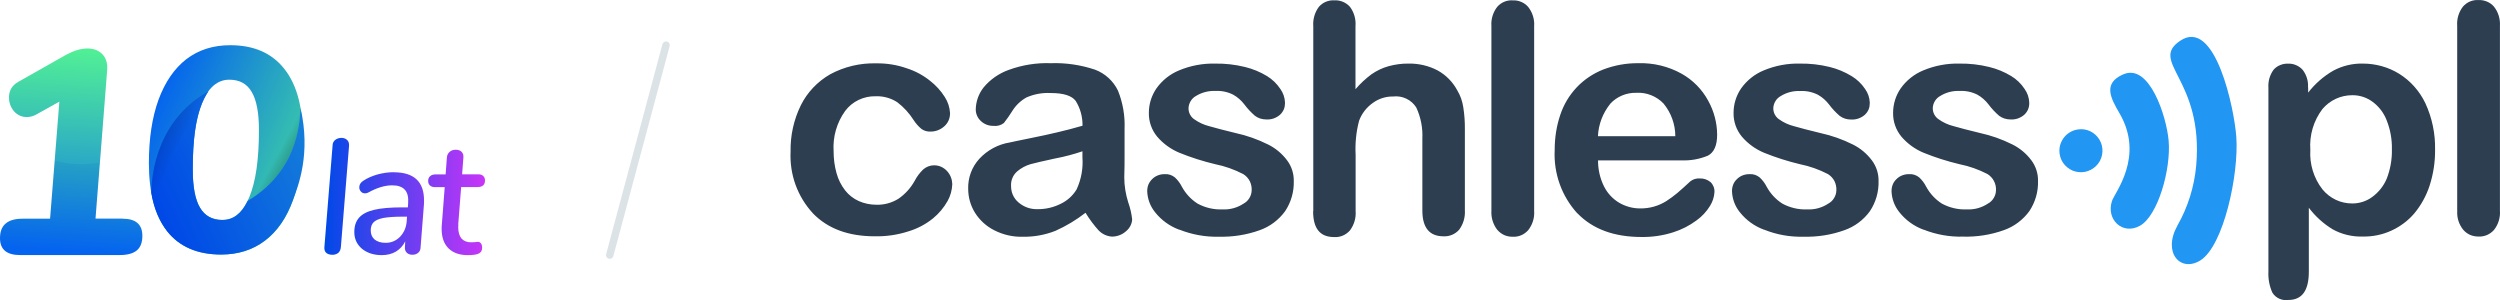 <?xml version="1.0" encoding="UTF-8"?><svg id="Warstwa_2" xmlns="http://www.w3.org/2000/svg" xmlns:xlink="http://www.w3.org/1999/xlink" viewBox="0 0 333.46 40.03"><defs><linearGradient id="Gradient_bez_nazwy_6" x1="-242.23" y1="655.33" x2="-216.51" y2="666.52" gradientTransform="translate(262 -639.83)" gradientUnits="userSpaceOnUse"><stop offset="0" stop-color="#0463ef"/><stop offset="1" stop-color="#4eec91"/></linearGradient><linearGradient id="Gradient_bez_nazwy_2" x1="-223.74" y1="660.84" x2="-224.92" y2="660.2" gradientTransform="translate(262 -639.83)" gradientUnits="userSpaceOnUse"><stop offset="0" stop-color="#000"/><stop offset="1" stop-color="#000" stop-opacity="0"/><stop offset="1" stop-color="#000" stop-opacity="0"/></linearGradient><linearGradient id="Gradient_bez_nazwy_3" x1="-241.05" y1="666.93" x2="-218.05" y2="656.43" gradientTransform="translate(262 -639.83)" gradientUnits="userSpaceOnUse"><stop offset="0" stop-color="#0049e7"/><stop offset="1" stop-color="#1785d7"/></linearGradient><linearGradient id="Gradient_bez_nazwy_4" x1="-240.12" y1="658.59" x2="-238.12" y2="659.59" gradientTransform="translate(262 -639.83)" gradientUnits="userSpaceOnUse"><stop offset="0" stop-color="#000"/><stop offset="1" stop-color="#000" stop-opacity="0"/></linearGradient><linearGradient id="Gradient_bez_nazwy_5" x1="-218.74" y1="666.04" x2="-197.29" y2="666.04" gradientTransform="translate(262 -639.83)" gradientUnits="userSpaceOnUse"><stop offset="0" stop-color="#0049e7"/><stop offset="1" stop-color="#c835f8"/></linearGradient><linearGradient id="Gradient_bez_nazwy_6-2" x1="-252.68" y1="673.44" x2="-250.87" y2="646.82" xlink:href="#Gradient_bez_nazwy_6"/></defs><g id="Warstwa_2-2"><g id="Warstwa_1-2"><path d="M29.5,33.95c-3.15,0-5.55-1.03-7.2-3.1-1.63-2.09-2.44-5.13-2.44-9.1,0-3.28.43-6.09,1.28-8.44.88-2.38,2.12-4.18,3.72-5.42,1.63-1.24,3.58-1.86,5.85-1.86,3.15,0,5.55,1.05,7.2,3.14.88,1.1,1.53,2.47,1.94,4.11.36,1.44.54,3.09.54,4.95,0,3.28-.44,6.11-1.32,8.48-.85,2.35-2.09,4.14-3.72,5.38s-3.58,1.86-5.85,1.86ZM29.66,29.34c1.57,0,2.78-1.02,3.6-3.06.85-2.04,1.28-5.01,1.28-8.91,0-2.32-.32-4.03-.97-5.11-.62-1.08-1.61-1.63-2.98-1.63-1.57,0-2.79,1.03-3.64,3.1-.83,2.04-1.24,5-1.24,8.87,0,2.32.32,4.03.97,5.11s1.64,1.63,2.98,1.63Z" fill="url(#Gradient_bez_nazwy_6)"/><path d="M34.14,23.02c-.23,1.4-.6,2.74-1.11,3.77,7.19-4.24,7.02-11.49,7.05-12.39-.08-.4-.07-.42-.24-1.14-.84,3.7-3.41,8.61-5.7,9.75h0Z" fill="url(#Gradient_bez_nazwy_2)" fill-opacity=".15"/><path d="M40.08,14.41c-.11.6.29,8.02-7.05,12.39-.87,1.75-1.94,2.54-3.37,2.54-1.34,0-2.34-.54-2.98-1.63-.65-1.08-.97-2.79-.97-5.11,0-3.87.31-7.75,2.09-10.43-7.62,4.3-7.59,12.66-7.62,13.55.34,2.1,1.08,3.8,2.12,5.13,1.65,2.07,4.05,3.1,7.2,3.1,2.27,0,4.22-.62,5.85-1.86,1.63-1.24,2.87-3.03,3.72-5.38.72-1.95,2.41-6.19,1.02-12.29h-.01Z" fill="url(#Gradient_bez_nazwy_3)"/><path d="M26.29,15.88c.32-1.38.79-2.64,1.51-3.71-7.62,4.3-7.59,12.66-7.62,13.55.11.71.28,1.37.48,1.99.84-3.7,3.34-10.7,5.63-11.83Z" fill="url(#Gradient_bez_nazwy_4)" fill-opacity=".1"/><path d="M44.29,33.98c-.32,0-.58-.09-.78-.26-.19-.17-.27-.44-.24-.78l1.09-13.51c0-.35.14-.61.37-.78s.5-.26.81-.26.55.09.74.26c.2.17.3.44.28.78l-1.09,13.51c-.03.36-.15.63-.37.81-.22.16-.49.24-.81.24h0ZM52.53,22.98c2.69,0,4.03,1.25,4.03,3.75,0,.28,0,.49-.02.63l-.44,5.62c0,.32-.12.57-.33.74-.19.17-.44.26-.76.26s-.57-.09-.76-.28c-.19-.2-.27-.46-.24-.76l.04-.74c-.3.6-.73,1.05-1.26,1.37-.54.31-1.16.46-1.87.46-1.06,0-1.94-.28-2.64-.85-.68-.58-1.02-1.32-1.02-2.22,0-.81.21-1.45.63-1.92.42-.48,1.09-.83,2-1.05.93-.22,2.17-.33,3.73-.33h.78l.04-.54c.06-.83-.09-1.43-.44-1.81-.35-.39-.91-.59-1.7-.59-.96,0-2.02.32-3.18.96-.13.07-.28.11-.44.11-.22,0-.4-.08-.54-.24-.15-.16-.22-.35-.22-.57,0-.35.18-.64.54-.87.52-.35,1.14-.62,1.85-.83.73-.2,1.46-.31,2.2-.31h.02ZM51.44,32.39c.75,0,1.39-.27,1.92-.81.52-.54.82-1.23.89-2.07l.04-.61h-.61c-1.07,0-1.92.06-2.53.17-.61.12-1.05.31-1.31.57-.26.26-.39.62-.39,1.09,0,.51.17.92.52,1.22.36.29.85.44,1.46.44h.01ZM61.14,29.93c0,.09-.02.22-.02.39,0,.65.15,1.15.44,1.5.31.33.73.5,1.26.5.17,0,.35,0,.52-.02.17-.03.31-.04.41-.04.17,0,.31.07.41.22.1.13.15.32.15.57,0,.36-.15.62-.44.76-.28.15-.77.22-1.48.22-1.1,0-1.96-.31-2.57-.91-.61-.61-.91-1.47-.91-2.57,0-.23,0-.41.02-.54l.39-5.05h-1.29c-.29,0-.52-.07-.68-.22s-.24-.35-.24-.61c0-.28.09-.49.26-.63.17-.16.43-.24.76-.24h1.31l.17-2.27c.03-.31.15-.55.37-.74.22-.19.49-.28.81-.28s.6.09.78.28c.19.19.27.44.24.76l-.17,2.24h2.16c.28,0,.49.07.65.22s.24.34.24.59c0,.6-.33.89-1,.89h-2.18l-.39,4.99h.02Z" fill="url(#Gradient_bez_nazwy_5)"/><path d="M16.35,29.17c1.76,0,2.64.76,2.64,2.29,0,.88-.25,1.53-.74,1.94s-1.26.62-2.29.62H2.68c-1.79,0-2.68-.75-2.68-2.25,0-.88.25-1.53.74-1.94.49-.44,1.26-.66,2.29-.66h3.65l1.24-15.62-2.99,1.67c-.44.26-.89.39-1.36.39-.67,0-1.24-.26-1.71-.78-.44-.54-.66-1.15-.66-1.83,0-.91.4-1.59,1.2-2.06l6.45-3.65c1.01-.54,1.94-.82,2.8-.82s1.53.26,2.02.78c.49.52.7,1.23.62,2.14l-1.55,19.77h3.61Z" fill="url(#Gradient_bez_nazwy_6-2)"/><g opacity=".1"><path d="M7.28,21.45l.63-7.9-2.99,1.67c-.44.26-.89.39-1.36.39-.67,0-1.24-.26-1.71-.78-.44-.54-.66-1.15-.66-1.83,0-.91.4-1.59,1.2-2.06l6.45-3.65c1.01-.54,1.94-.82,2.8-.82s1.53.26,2.02.78c.49.52.7,1.23.62,2.14l-.97,12.28c-2,.39-3.93.26-6.03-.23h0Z" fill="#6fc"/></g><path d="M81.81,34.16l7.51-28.01c.07-.27-.09-.54-.35-.61-.27-.07-.54.09-.61.35l-7.51,28.01c-.07.27.09.54.35.61.27.07.54-.09.61-.35Z" fill="#dbe3e6"/><path d="M307.87,11.65v.7c.92-1.18,2.06-2.18,3.36-2.93,1.21-.64,2.55-.97,3.92-.94,1.72,0,3.4.46,4.86,1.36,1.52.95,2.73,2.32,3.5,3.94.89,1.93,1.33,4.04,1.29,6.17.02,1.63-.23,3.26-.73,4.81-.44,1.35-1.13,2.6-2.03,3.69-.84.99-1.89,1.77-3.07,2.31-1.18.54-2.46.81-3.76.79-1.43.05-2.85-.28-4.1-.98-1.22-.75-2.29-1.72-3.15-2.86v8.54c0,2.51-.91,3.76-2.73,3.76-.41.06-.83,0-1.21-.17s-.7-.45-.92-.8c-.4-.89-.58-1.85-.53-2.83V11.69c-.06-.86.19-1.71.7-2.4.24-.27.54-.48.87-.61.33-.14.69-.2,1.05-.19.37-.01.74.05,1.07.2.34.14.64.36.89.64.51.67.76,1.5.7,2.33h.02ZM319.04,19.91c.03-1.32-.21-2.64-.7-3.87-.38-.99-1.04-1.85-1.89-2.47-.78-.58-1.73-.88-2.69-.87-.76,0-1.51.16-2.2.48s-1.3.79-1.79,1.37c-1.18,1.56-1.75,3.49-1.61,5.44-.12,1.89.45,3.76,1.61,5.26.48.59,1.09,1.07,1.78,1.4s1.45.49,2.21.49c.94,0,1.86-.29,2.62-.84.86-.62,1.54-1.46,1.96-2.44.49-1.25.73-2.59.7-3.94h0ZM327.75,28.1V3.46c-.07-.93.2-1.84.77-2.58.26-.29.57-.53.93-.68.36-.15.75-.22,1.14-.19.39-.02.77.05,1.13.2.36.15.68.38.93.67.58.73.86,1.65.8,2.58v24.64c.07.93-.22,1.85-.8,2.58-.26.29-.58.52-.93.67-.36.15-.74.22-1.13.2-.38,0-.77-.07-1.12-.22-.35-.16-.66-.39-.91-.68-.58-.71-.87-1.62-.8-2.54h-.01Z" fill="#2c3e50" fill-rule="evenodd"/><path d="M210.41,28.48c-1.04-1.14-1.85-2.47-2.37-3.93-.52-1.45-.75-3-.67-4.54,0-1.59.23-3.16.74-4.67.45-1.37,1.2-2.63,2.19-3.68s2.21-1.86,3.55-2.39c1.5-.57,3.09-.86,4.69-.84,2-.06,3.99.42,5.74,1.39,1.51.84,2.75,2.1,3.57,3.62.77,1.39,1.18,2.94,1.19,4.53,0,1.43-.42,2.37-1.23,2.79-1.11.46-2.3.68-3.5.63h-11.16c0,1.18.25,2.35.77,3.41.45.93,1.15,1.7,2.03,2.23.85.5,1.82.77,2.8.77.63.01,1.25-.07,1.85-.24.58-.16,1.13-.41,1.65-.73.51-.33,1-.69,1.47-1.08.46-.38,1.02-.9,1.75-1.57.36-.28.81-.41,1.26-.38.52-.02,1.03.16,1.43.49.18.17.32.39.41.62.09.23.13.49.11.74-.04.64-.25,1.27-.59,1.81-.47.77-1.09,1.43-1.82,1.95-.93.69-1.97,1.22-3.08,1.57-1.37.44-2.8.65-4.23.63-3.67,0-6.51-1.05-8.54-3.14h-.01ZM214.78,13.85c-.99,1.23-1.57,2.74-1.64,4.32h10.32c0-1.59-.56-3.13-1.57-4.36-.46-.48-1.02-.86-1.65-1.11-.62-.25-1.29-.36-1.96-.32-.65-.02-1.31.1-1.91.35s-1.15.63-1.59,1.11h0ZM175.17,28.17V3.5c-.07-.92.19-1.83.74-2.58.25-.29.57-.53.93-.68.36-.15.75-.22,1.13-.19.39-.03.79.04,1.15.19.36.15.69.38.95.68.55.74.81,1.66.73,2.58v8.4c.63-.74,1.35-1.41,2.13-1.99.69-.48,1.46-.85,2.28-1.08.88-.24,1.78-.36,2.69-.35,1.34-.02,2.66.29,3.85.91,1.11.61,2.02,1.53,2.62,2.65.42.69.69,1.46.81,2.27.15.96.22,1.92.21,2.89v10.87c.06.92-.22,1.84-.77,2.58-.26.29-.58.52-.94.67s-.74.22-1.13.2c-1.89,0-2.83-1.15-2.83-3.45v-9.55c.07-1.44-.2-2.87-.81-4.18-.32-.51-.78-.92-1.33-1.18-.54-.26-1.15-.36-1.75-.29-.98-.02-1.94.29-2.73.87-.83.59-1.47,1.41-1.82,2.37-.39,1.48-.54,3.01-.46,4.53v7.53c.07.92-.21,1.84-.77,2.58-.26.29-.59.53-.95.68s-.76.22-1.15.19c-1.89,0-2.8-1.15-2.8-3.45h.02ZM235.29,30.64c-1.27-.47-2.38-1.27-3.22-2.33-.65-.8-1.02-1.79-1.05-2.82,0-.3.05-.59.16-.87s.28-.52.5-.73c.22-.22.48-.39.77-.5.29-.11.6-.17.91-.16.25-.02.49.01.73.09.23.08.45.2.64.36.37.35.68.76.91,1.22.5.92,1.22,1.7,2.1,2.26,1.02.55,2.17.82,3.32.77.99.05,1.97-.22,2.8-.77.32-.17.58-.42.77-.73s.3-.65.31-1.01c.03-.43-.06-.87-.25-1.26-.2-.39-.5-.71-.87-.94-1.18-.61-2.44-1.06-3.74-1.32-1.63-.39-3.24-.9-4.79-1.53-1.13-.47-2.14-1.2-2.94-2.13-.75-.9-1.15-2.04-1.12-3.21,0-1.16.36-2.29,1.01-3.24.76-1.07,1.8-1.9,3.01-2.4,1.53-.64,3.17-.95,4.83-.91,1.33-.02,2.66.13,3.96.45,1.04.25,2.03.67,2.94,1.22.71.43,1.32,1.01,1.79,1.71.39.54.61,1.18.63,1.85,0,.3-.04.6-.15.87-.11.28-.29.52-.51.73-.25.22-.55.39-.87.5-.32.11-.65.15-.99.13-.54,0-1.07-.16-1.5-.49-.52-.45-.99-.95-1.4-1.5-.41-.54-.92-.99-1.51-1.32-.74-.37-1.56-.54-2.38-.49-.9-.04-1.79.19-2.55.66-.3.16-.55.4-.72.68-.18.29-.28.62-.29.95,0,.28.06.57.19.82s.32.48.55.64c.61.44,1.3.76,2.03.94.84.24,2.03.56,3.5.91,1.51.33,2.96.84,4.34,1.53,1.01.5,1.88,1.23,2.55,2.13.59.79.9,1.76.88,2.75.04,1.42-.36,2.82-1.15,4.01-.85,1.17-2.03,2.06-3.4,2.54-1.75.63-3.6.92-5.46.87-1.8.05-3.59-.27-5.25-.94h-.02ZM157.29,30.64c-1.27-.47-2.38-1.27-3.22-2.33-.65-.8-1.02-1.79-1.05-2.82,0-.3.05-.59.16-.87.12-.28.29-.52.5-.73.22-.22.48-.39.77-.5.29-.11.6-.17.91-.16.25-.02.49.01.73.09.23.08.45.2.64.36.37.35.68.76.91,1.22.5.92,1.22,1.7,2.1,2.26,1.02.55,2.17.82,3.33.77.99.05,1.97-.22,2.8-.77.32-.17.58-.42.77-.73s.3-.65.31-1.01c.03-.43-.06-.87-.25-1.26-.2-.39-.5-.71-.87-.94-1.18-.61-2.44-1.06-3.74-1.32-1.64-.39-3.24-.9-4.79-1.53-1.13-.47-2.14-1.2-2.94-2.13-.75-.9-1.15-2.04-1.12-3.21,0-1.16.36-2.29,1.01-3.24.76-1.07,1.8-1.9,3.01-2.4,1.53-.64,3.17-.95,4.83-.91,1.33-.02,2.66.13,3.96.45,1.04.25,2.03.66,2.94,1.21.71.43,1.32,1.02,1.78,1.71.39.54.61,1.18.63,1.85,0,.3-.04.6-.15.87-.12.28-.29.52-.51.73-.25.22-.55.39-.86.5-.32.11-.65.15-.99.13-.54,0-1.07-.16-1.5-.49-.52-.45-.99-.95-1.4-1.5-.41-.54-.92-.99-1.51-1.32-.74-.37-1.56-.54-2.38-.49-.9-.04-1.79.19-2.56.66-.3.16-.55.4-.72.69-.18.29-.28.62-.29.95,0,.29.06.57.19.82s.31.48.55.64c.61.44,1.3.76,2.03.94.84.24,2.03.56,3.5.91,1.51.33,2.96.84,4.34,1.53,1.01.5,1.88,1.23,2.55,2.13.59.79.9,1.76.88,2.75.04,1.42-.36,2.82-1.15,4.01-.85,1.17-2.03,2.06-3.39,2.54-1.75.63-3.6.92-5.46.87-1.79.05-3.58-.28-5.25-.94h-.03ZM146.58,30.78c-.67-.74-1.27-1.55-1.79-2.4-1.23.96-2.57,1.76-3.99,2.4-1.38.55-2.85.82-4.34.8-1.34.04-2.66-.26-3.85-.87-1.05-.53-1.94-1.34-2.56-2.33-.6-.96-.91-2.07-.91-3.21-.04-1.46.49-2.89,1.47-3.97,1.08-1.17,2.52-1.95,4.09-2.2.35-.07,1.26-.28,2.69-.56s2.66-.56,3.68-.8c1.02-.24,2.13-.52,3.32-.87.02-1.17-.29-2.32-.91-3.31-.52-.7-1.64-1.05-3.32-1.05-1.12-.06-2.23.14-3.25.59-.77.43-1.43,1.06-1.89,1.81-.34.55-.72,1.09-1.12,1.6-.4.31-.9.44-1.4.38-.61.01-1.2-.21-1.65-.63-.22-.2-.4-.44-.52-.71-.12-.27-.18-.56-.18-.86.02-1.06.39-2.09,1.05-2.93.88-1.06,2.03-1.86,3.33-2.33,1.8-.66,3.72-.97,5.63-.9,2.01-.07,4.01.23,5.92.87,1.33.51,2.42,1.5,3.04,2.79.65,1.61.95,3.35.88,5.09v3.38c0,.94,0,1.95-.04,3.1,0,1.13.19,2.26.53,3.34.26.72.43,1.47.52,2.23,0,.31-.09.61-.23.89-.14.28-.34.52-.57.71-.52.47-1.19.73-1.89.73-.66-.04-1.29-.33-1.75-.8h0v.02ZM140.77,21.13c-1.58.35-2.7.59-3.32.77-.64.19-1.24.51-1.75.94-.28.24-.51.54-.65.88-.15.34-.21.71-.19,1.07,0,.42.07.83.24,1.21.17.38.42.72.74.99.71.62,1.62.94,2.56.91,1.08.01,2.15-.24,3.11-.73.87-.42,1.6-1.08,2.1-1.92.61-1.33.88-2.79.77-4.25v-.82c-1.18.4-2.38.72-3.6.95h-.01ZM256.57,30.64c-1.27-.47-2.38-1.27-3.22-2.33-.65-.8-1.02-1.79-1.05-2.82,0-.3.05-.59.16-.87s.28-.52.5-.73c.22-.22.48-.39.77-.5.29-.11.6-.17.91-.16.25-.02.49.01.73.09.24.08.45.2.64.36.37.35.68.76.91,1.22.5.92,1.22,1.7,2.1,2.26,1.02.55,2.17.82,3.33.77.99.05,1.97-.22,2.8-.77.32-.17.58-.42.77-.73s.3-.65.31-1.01c.03-.43-.06-.87-.26-1.26s-.5-.71-.86-.94c-1.18-.61-2.44-1.06-3.75-1.32-1.63-.39-3.24-.9-4.79-1.53-1.13-.47-2.14-1.2-2.94-2.13-.75-.9-1.15-2.04-1.12-3.21,0-1.16.36-2.29,1.01-3.24.76-1.07,1.8-1.9,3.01-2.4,1.53-.64,3.17-.95,4.83-.91,1.33-.02,2.66.13,3.96.45,1.04.25,2.03.66,2.94,1.21.71.43,1.32,1.01,1.78,1.71.39.54.61,1.18.63,1.85.01.3-.04.6-.15.87-.11.28-.29.52-.51.73-.25.22-.55.39-.86.5-.32.11-.65.15-.99.13-.54,0-1.07-.16-1.51-.49-.52-.45-.99-.95-1.4-1.5-.41-.54-.92-.99-1.51-1.32-.74-.37-1.56-.54-2.38-.49-.9-.04-1.79.19-2.55.66-.3.16-.55.4-.72.68-.18.29-.28.62-.29.95,0,.28.06.57.19.82s.32.48.55.64c.61.44,1.3.76,2.03.94.84.24,2.03.56,3.5.91,1.51.33,2.96.84,4.34,1.53,1.01.5,1.88,1.23,2.55,2.13.59.79.9,1.76.88,2.75.04,1.42-.36,2.82-1.15,4.01-.85,1.17-2.03,2.06-3.39,2.54-1.75.63-3.6.92-5.46.87-1.79.05-3.58-.27-5.25-.93h-.02ZM199.73,30.68c-.57-.73-.86-1.65-.8-2.58V3.5c-.07-.93.2-1.84.77-2.58.25-.29.57-.53.93-.68.36-.15.75-.22,1.14-.19.39-.02.77.05,1.13.2.36.15.68.38.93.67.58.73.87,1.65.8,2.58v24.63c.07.93-.22,1.85-.8,2.58-.26.29-.58.52-.93.67-.36.15-.74.22-1.13.2-.39,0-.77-.07-1.12-.22-.35-.16-.66-.39-.91-.68h0ZM108.43,28.45c-1.02-1.1-1.81-2.4-2.32-3.81s-.73-2.91-.66-4.41c-.04-2.14.42-4.25,1.36-6.17.86-1.74,2.23-3.18,3.92-4.15,1.89-1.02,4.01-1.52,6.16-1.46,1.38-.02,2.76.2,4.06.66,1.13.36,2.19.93,3.11,1.67.77.6,1.44,1.33,1.96,2.16.42.65.66,1.39.7,2.16,0,.33-.06.66-.19.96-.13.3-.33.57-.58.79-.51.46-1.17.71-1.85.7-.42.02-.84-.1-1.19-.35-.41-.34-.76-.74-1.05-1.19-.58-.91-1.31-1.71-2.17-2.37-.86-.56-1.87-.84-2.9-.8-.78-.02-1.56.15-2.27.49s-1.32.84-1.79,1.47c-1.12,1.56-1.66,3.45-1.54,5.37,0,.99.12,1.97.39,2.93.23.84.62,1.62,1.15,2.3.48.61,1.1,1.1,1.82,1.42.74.33,1.54.49,2.35.49,1.04.03,2.06-.25,2.94-.8.9-.62,1.64-1.44,2.17-2.4.29-.56.67-1.06,1.12-1.5.41-.36.93-.56,1.47-.56.33,0,.66.07.96.21.3.14.57.34.79.59.42.47.65,1.08.67,1.71-.03.79-.24,1.57-.63,2.26-.5.88-1.15,1.66-1.93,2.3-.97.79-2.09,1.38-3.29,1.74-1.45.47-2.96.69-4.48.66-3.53,0-6.26-1.01-8.26-3.06h0Z" fill="#2c3e50"/><path d="M277.57,17.23c.57,0,1.12.17,1.59.48.47.32.84.76,1.06,1.29.22.52.27,1.1.16,1.66s-.38,1.07-.79,1.47c-.4.4-.91.67-1.47.79-.56.11-1.13.05-1.66-.16-.52-.22-.97-.59-1.29-1.06s-.48-1.03-.48-1.59c0-.76.31-1.49.84-2.03.54-.54,1.27-.84,2.03-.84h.01Z" fill="#2196f3" fill-rule="evenodd"/><path d="M283.2,9.92c-2.73,1.19-1.68,3.15-.52,5.14,3.43,5.81-.63,10.64-.98,11.76-.8,2.48,1.43,4.58,3.74,3.29,2.38-1.33,4.16-7.52,3.82-11.37-.28-3.18-2.55-10.36-6.05-8.82h-.01Z" fill="#2196f3" fill-rule="evenodd"/><path d="M290.8,5.44c-4.2,2.84,3.15,5.07,2.14,16.62-.25,2.83-1.11,5.58-2.52,8.05-2,3.64.45,6.26,3.08,4.62,3.11-1.96,5.14-11.51,4.79-16.45-.24-3.6-2.77-16.03-7.49-12.84h0Z" fill="#2196f3" fill-rule="evenodd"/></g></g></svg>